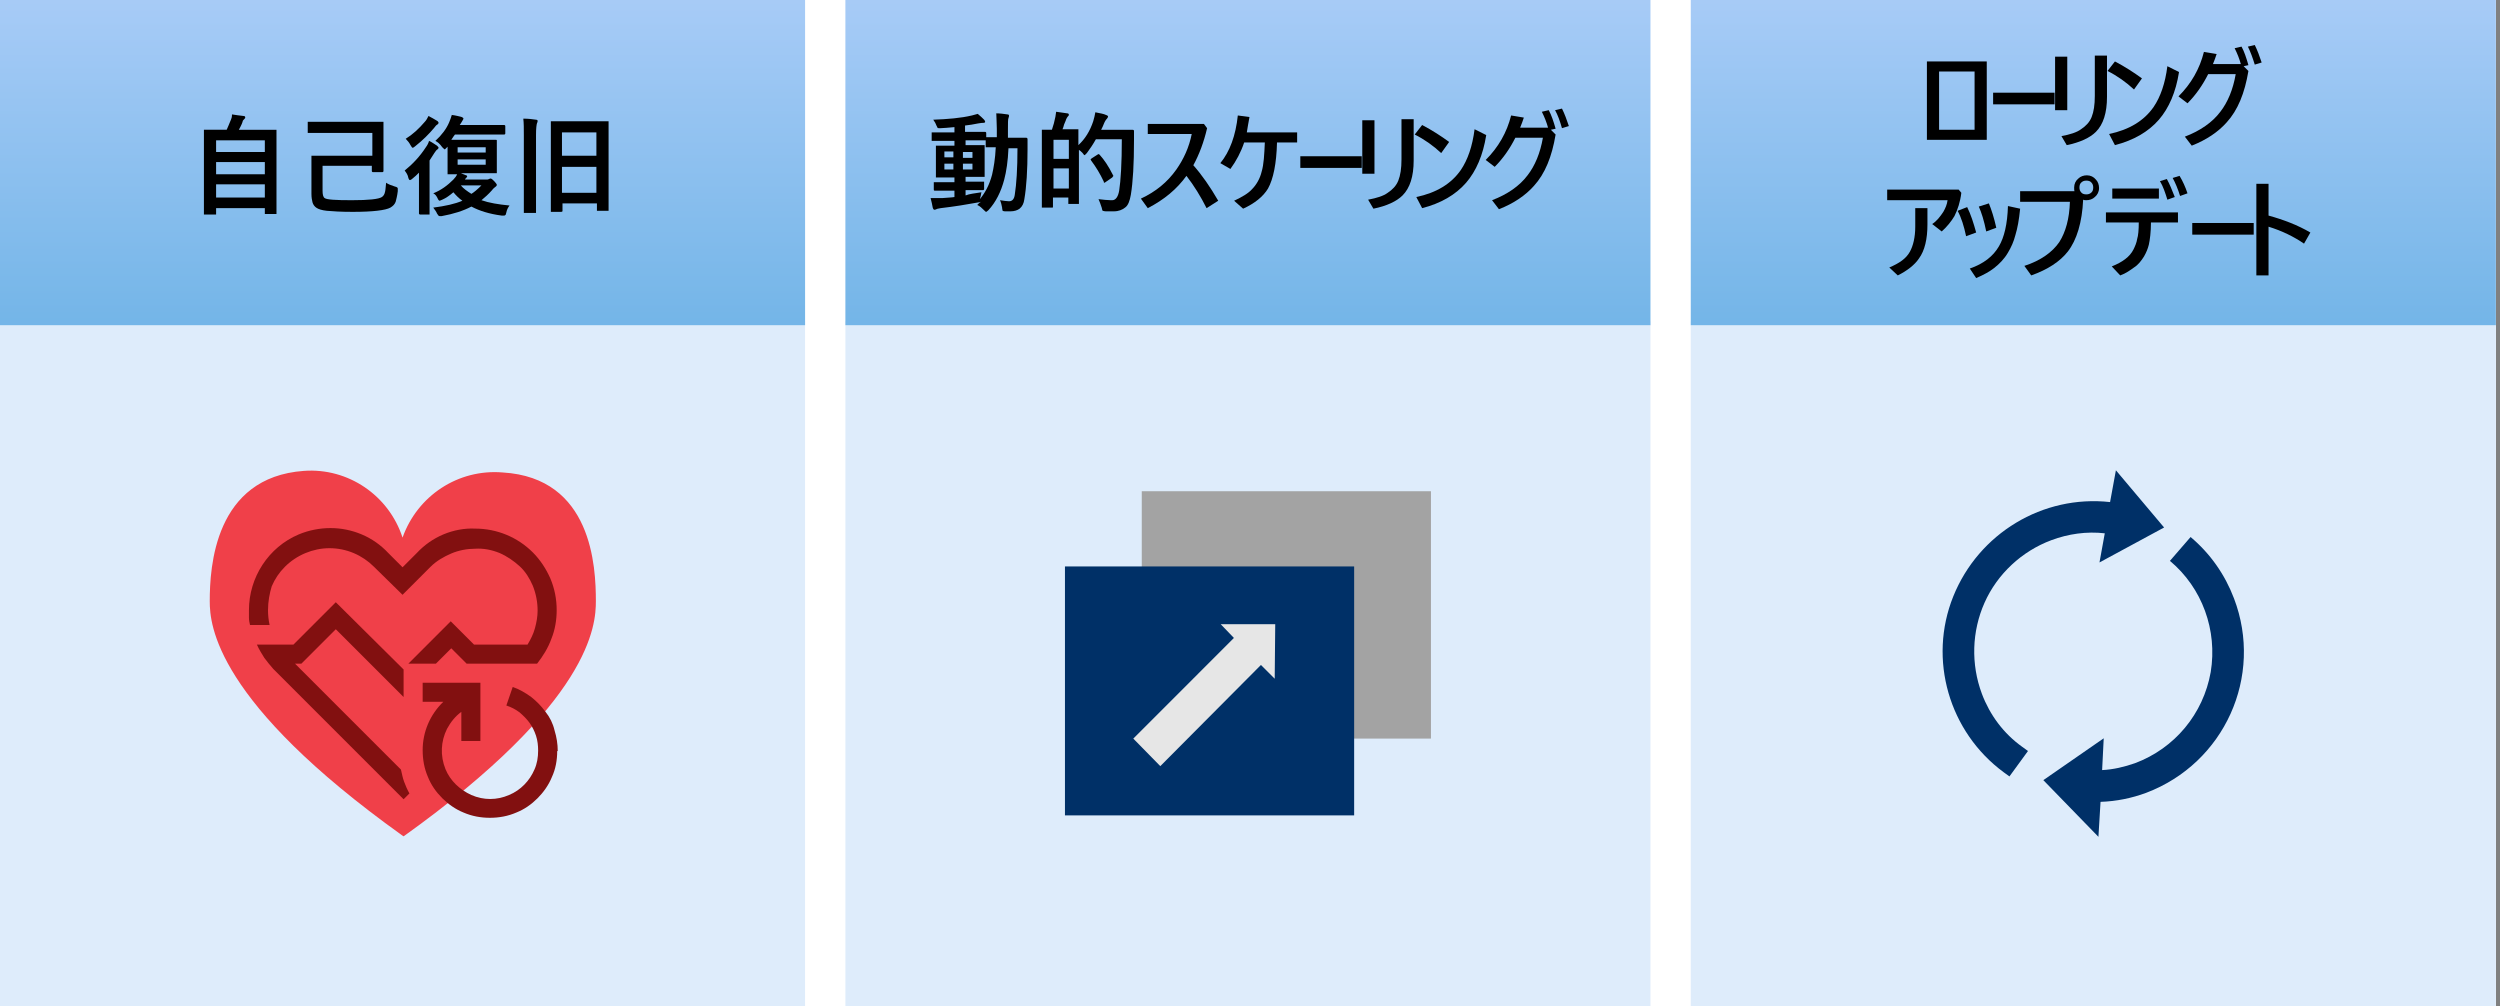 <?xml version="1.0" encoding="utf-8"?>
<!-- Generator: Adobe Illustrator 25.1.0, SVG Export Plug-In . SVG Version: 6.00 Build 0)  -->
<svg version="1.1" xmlns="http://www.w3.org/2000/svg" xmlns:xlink="http://www.w3.org/1999/xlink" x="0px" y="0px"
	 viewBox="0 0 472 190" style="enable-background:new 0 0 472 190;" xml:space="preserve">
<rect x="0" y="0" width="472" height="190" fill="#808080" stroke="none"/>
<style type="text/css">
	.st0{fill:#FFFFFF;}
	.st1{opacity:0.2;fill:#5EA0EF;enable-background:new    ;}
	.st2{opacity:0.55;fill:url(#Rectangle-path_26_);enable-background:new    ;}
	.st3{opacity:0.55;fill:url(#Rectangle-path_27_);enable-background:new    ;}
	.st4{opacity:0.55;fill:url(#Rectangle-path_28_);enable-background:new    ;}
	.st5{fill:#003067;}
	.st6{fill:#A3A3A3;}
	.st7{fill:#E6E6E6;}
	.st8{fill:#F04049;}
	.st9{fill:#821010;}
	.st10{fill:#1E1E1E;}
	.st11{opacity:0.55;fill:url(#Rectangle-path_29_);enable-background:new    ;}
	.st12{opacity:0.55;fill:url(#Rectangle-path_30_);enable-background:new    ;}
	.st13{opacity:0.55;fill:url(#Rectangle-path_31_);enable-background:new    ;}
	.st14{fill:none;}
</style>
<g id="source">
	<g id="Page-1">
		<g id="_x32_-kubernetes-benefits">
			<g id="Shapes">
				<rect id="Rectangle-path" class="st0" width="471.2" height="190"/>
				<g id="Group" transform="translate(158.909, 60.455)">
					<rect id="Rectangle-path_1_" x="0.7" y="0.2" class="st0" width="152" height="129.3"/>
					<rect id="Rectangle-path_2_" x="0.7" y="0.2" class="st1" width="152" height="129.3"/>
				</g>
				<g id="Group_1_" transform="translate(158.909, 0)">
					<rect id="Rectangle-path_3_" x="0.7" class="st0" width="152" height="61.4"/>
					
						<linearGradient id="Rectangle-path_26_" gradientUnits="userSpaceOnUse" x1="-226.955" y1="487.114" x2="-226.955" y2="486.114" gradientTransform="matrix(152 0 0 -61.404 34573.871 29911.035)">
						<stop  offset="0" style="stop-color:#5EA0EF"/>
						<stop  offset="1" style="stop-color:#0078D4"/>
					</linearGradient>
					<rect id="Rectangle-path_4_" x="0.7" class="st2" width="152" height="61.4"/>
				</g>
				<g id="Group_2_" transform="translate(317.818, 60.455)">
					<rect id="Rectangle-path_5_" x="1.4" y="0.2" class="st0" width="152" height="129.3"/>
					<rect id="Rectangle-path_6_" x="1.4" y="0.2" class="st1" width="152" height="129.3"/>
				</g>
				<g id="Group_3_" transform="translate(317.818, 0)">
					<rect id="Rectangle-path_7_" x="1.4" class="st0" width="152" height="61.4"/>
					
						<linearGradient id="Rectangle-path_27_" gradientUnits="userSpaceOnUse" x1="-385.864" y1="487.114" x2="-385.864" y2="486.114" gradientTransform="matrix(152 0 0 -61.404 58728.746 29911.035)">
						<stop  offset="0" style="stop-color:#5EA0EF"/>
						<stop  offset="1" style="stop-color:#0078D4"/>
					</linearGradient>
					<rect id="Rectangle-path_8_" x="1.4" class="st3" width="152" height="61.4"/>
				</g>
				<g id="Group_4_" transform="translate(0, 60.455)">
					<rect id="Rectangle-path_9_" y="0.2" class="st0" width="152" height="129.3"/>
					<rect id="Rectangle-path_10_" y="0.2" class="st1" width="152" height="129.3"/>
				</g>
				<g id="Group_5_">
					<rect id="Rectangle-path_11_" class="st0" width="152" height="61.4"/>
					
						<linearGradient id="Rectangle-path_28_" gradientUnits="userSpaceOnUse" x1="-68.046" y1="487.114" x2="-68.046" y2="486.114" gradientTransform="matrix(152 0 0 -61.404 10419 29911.035)">
						<stop  offset="0" style="stop-color:#5EA0EF"/>
						<stop  offset="1" style="stop-color:#0078D4"/>
					</linearGradient>
					<rect id="Rectangle-path_12_" class="st4" width="152" height="61.4"/>
				</g>
				<g id="Group_6_" transform="translate(366.182, 88.091)">
					<path id="Shape" class="st5" d="M8,42.9c-2.1-5.6-1.9-11.8,0.5-17.2s7-9.7,12.6-11.8c3.2-1.2,6.7-1.7,10.1-1.3l-1,5.5l12.2-6.6
						L33.3,0.7l-1.1,6C19.5,5.3,7.4,12.6,2.6,24.5s-0.8,25.6,9.5,33.2l1.1,0.8l3.5-4.8l-1.1-0.8C12.1,50.4,9.5,46.9,8,42.9z"/>
					<path id="Shape_1_" class="st5" d="M55.6,24.9c-1.7-4.5-4.5-8.5-8.2-11.6l-3.9,4.5c6.1,5.1,9,13.1,7.7,21
						c-1.4,7.9-6.8,14.4-14.3,17.2c-2,0.7-4.1,1.2-6.2,1.3l0.3-6l-11.4,7.9l10.4,10.7l0.4-6.6c3-0.1,5.9-0.7,8.6-1.7
						C53.8,56,61.2,39.6,55.6,24.9z"/>
				</g>
				<g id="Group_7_" transform="translate(200.364, 91.545)">
					<polygon id="Shape_2_" class="st6" points="69.8,1.2 15.2,1.2 15.2,47.9 69.8,47.9 					"/>
					<polygon id="Shape_3_" class="st5" points="55.3,15.4 0.7,15.4 0.7,62.4 55.3,62.4 					"/>
					<polygon id="Shape_4_" class="st7" points="40.4,26.3 30.1,26.3 32.6,28.9 13.6,47.9 18.7,53.1 37.7,34 40.3,36.6 					"/>
				</g>
				<path id="Shape_5_" class="st8" d="M76.2,157.9c35.5-25.4,36.3-39.9,36.3-44.4c0-6.5-0.7-23.3-17.6-24.3
					c-8.4-0.7-16.1,4.4-18.9,12.3c-2.6-8-10.3-13.2-18.6-12.6c-16.9,1.2-17.8,18.2-17.8,24.6c0,4.5,1.1,19,36.3,44.2"/>
				<path id="Shape_6_" class="st9" d="M50.6,115.2c0,0.9,0.1,1.9,0.3,2.8h-3.7c-0.1-0.4-0.2-0.9-0.2-1.4v-1.4
					c0-6.2,3.7-11.9,9.4-14.3c1.9-0.8,4-1.2,6-1.2c2,0,4,0.4,5.9,1.2c1.9,0.8,3.6,2,5,3.5l2.7,2.7l2.7-2.7c1.4-1.5,3.1-2.7,5-3.5
					c1.9-0.8,4-1.2,6-1.1c4.1,0,8,1.6,10.9,4.5c1.4,1.4,2.5,3.1,3.3,4.9c0.8,1.9,1.2,3.9,1.2,6c0,1.8-0.3,3.7-1,5.4
					c-0.6,1.7-1.6,3.3-2.7,4.7H88.1l-2.9-2.9l-2.9,2.9h-5.2l8-8l4.4,4.4h10.1c0.6-1,1.1-2,1.4-3.1c0.3-1.1,0.5-2.2,0.5-3.3
					c0-1.6-0.3-3.2-0.9-4.7c-0.6-1.4-1.4-2.7-2.5-3.7c-1.1-1-2.4-1.9-3.8-2.5c-1.5-0.6-3-0.9-4.6-0.8c-1.5,0-3.1,0.3-4.5,0.9
					c-1.4,0.6-2.8,1.4-3.9,2.5l-5.3,5.3l-5.4-5.3c-2.2-2.2-5.2-3.5-8.4-3.5c-3.1,0-6.2,1.3-8.4,3.5c-1.1,1.1-1.9,2.3-2.5,3.7
					C50.9,112,50.6,113.6,50.6,115.2z M55.7,125.3l20,20c0.2,0.8,0.3,1.5,0.6,2.3c0.3,0.8,0.6,1.5,1,2.2l-1.1,1.1l-24.6-24.6
					c-0.6-0.7-1.2-1.4-1.7-2.1c-0.5-0.8-1-1.6-1.4-2.5h6.9l8-8l12.8,12.7v5.2l-12.8-12.8l-6.5,6.5H55.7z M105.2,141.8
					c0,1.7-0.3,3.4-1,4.9c-0.6,1.5-1.6,2.9-2.7,4c-1.2,1.2-2.5,2.1-4,2.7c-1.6,0.7-3.3,1-5,1c-1.7,0-3.4-0.3-5-1
					c-1.5-0.6-2.9-1.6-4-2.7c-1.2-1.2-2.1-2.5-2.7-4c-0.7-1.6-1-3.3-1-5.1c0-3.4,1.4-6.7,3.9-9.1h-3.9v-3.6h10.9v11h-3.6v-5.5
					c-1.1,0.8-2,1.9-2.7,3.2c-1.2,2.4-1.3,5.1-0.3,7.6c0.9,2.2,2.7,3.9,4.9,4.9c2.3,1,4.8,1,7.1,0c2.2-0.9,3.9-2.7,4.8-4.8
					c0.5-1.1,0.7-2.3,0.7-3.6c0-0.9-0.1-1.9-0.4-2.8c-0.3-0.9-0.7-1.7-1.2-2.4c-0.5-0.7-1.2-1.4-1.9-2c-0.8-0.6-1.6-1-2.5-1.3
					l1.2-3.5c1.2,0.4,2.4,1.1,3.5,1.9c1,0.8,1.9,1.7,2.7,2.8c0.8,1,1.4,2.2,1.7,3.5c0.4,1.3,0.6,2.6,0.6,3.9V141.8z"/>
			</g>
			<g id="Text" transform="translate(17.273, 8.636)">
				<g id="Group_8_" transform="translate(0, 12.091)">
					<path id="Shape_7_" class="st10" d="M1.6,16.7v-3.2c1.1,0.9,2.5,1.5,4,1.5c0.4,0,0.7,0,1.1-0.1c0.3-0.1,0.5-0.2,0.8-0.3
						c0.2-0.1,0.4-0.3,0.5-0.4C8,13.9,8,13.7,8,13.5c0-0.3-0.1-0.5-0.2-0.8c-0.2-0.2-0.4-0.5-0.7-0.6c-0.3-0.2-0.7-0.4-1-0.6L4.9,11
						c-1-0.4-1.8-1-2.5-1.7C1.8,8.6,1.5,7.8,1.5,6.9c0-0.7,0.1-1.3,0.4-2c0.3-0.5,0.7-1,1.2-1.3C3.8,3.3,4.4,3,5,2.8
						c0.7-0.2,1.5-0.3,2.2-0.2c0.7,0,1.3,0,2,0.1c0.6,0.1,1.1,0.2,1.6,0.4v3c-0.3-0.2-0.5-0.3-0.8-0.4C9.8,5.6,9.5,5.5,9.2,5.4
						C8.9,5.3,8.6,5.3,8.3,5.2c-0.3,0-0.6,0-0.9,0c-0.3,0-0.7,0-1,0.1C6.1,5.4,5.9,5.5,5.6,5.6C5.4,5.8,5.3,5.9,5.1,6.1
						C4.9,6.5,4.9,7,5.1,7.4c0.2,0.2,0.3,0.4,0.6,0.6C6,8.1,6.3,8.3,6.6,8.4c0.4,0.2,0.8,0.4,1.1,0.5c0.5,0.2,1.1,0.5,1.6,0.8
						c0.4,0.2,0.8,0.6,1.2,0.9c0.3,0.3,0.6,0.7,0.8,1.2c0.2,0.5,0.3,1,0.3,1.6c0,0.7-0.1,1.4-0.5,2c-0.3,0.5-0.7,1-1.2,1.3
						c-0.6,0.3-1.2,0.5-1.8,0.6c-0.7,0.1-1.5,0.2-2.2,0.2c-0.8,0-1.5-0.1-2.3-0.2C2.8,17.2,2.2,17,1.6,16.7z"/>
					<path id="Shape_8_" class="st10" d="M22.9,13h-6.8c0.1,1.5,1.1,2.2,2.9,2.2c1.1,0,2.1-0.3,3-0.8v2.3c-1.2,0.6-2.4,0.8-3.7,0.8
						c-1.4,0.1-2.9-0.4-3.9-1.4c-1-1-1.5-2.5-1.4-3.9c-0.1-1.5,0.5-3,1.5-4.1c1-1,2.3-1.6,3.7-1.5c1.3-0.1,2.5,0.4,3.5,1.3
						c0.9,1,1.3,2.3,1.2,3.7L22.9,13z M19.9,11c0-1.5-0.6-2.2-1.7-2.2c-0.5,0-1,0.2-1.3,0.6c-0.4,0.4-0.6,1-0.7,1.6H19.9z"/>
					<polygon id="Shape_9_" class="st10" points="28.1,17.3 24.9,17.3 24.9,1.9 28.1,1.9 					"/>
					<path id="Shape_10_" class="st10" d="M37.5,4.4c-0.4-0.1-0.8-0.2-1.2-0.2c-1,0-1.5,0.6-1.5,1.7v1.1h2.4v2.3h-2.4v8h-3.2v-8
						h-1.7V6.9h1.7V5.6c0-1.1,0.4-2.1,1.2-2.9c0.9-0.7,2-1.1,3.1-1c0.5,0,1.1,0.1,1.6,0.2V4.4z"/>
					<polygon id="Shape_11_" class="st10" points="43.5,12.9 38,12.9 38,10.6 43.5,10.6 					"/>
					<path id="Shape_12_" class="st10" d="M56,17.3h-3.2v-5.9c0-1.5-0.6-2.3-1.7-2.3c-0.5,0-1,0.2-1.4,0.6c-0.4,0.5-0.6,1-0.5,1.6
						v5.9H46V1.9h3.2v6.5c0.7-1.1,1.9-1.8,3.2-1.7c2.3,0,3.5,1.4,3.5,4.2L56,17.3z"/>
					<path id="Shape_13_" class="st10" d="M67.9,13h-6.8c0.1,1.5,1.1,2.2,2.8,2.2c1.1,0,2.1-0.3,3-0.8v2.3c-1.2,0.6-2.4,0.8-3.7,0.8
						c-1.4,0.1-2.9-0.4-3.9-1.4c-1-1-1.5-2.5-1.4-3.9c-0.1-1.5,0.5-3,1.5-4.1c1-1,2.3-1.6,3.7-1.5c1.3-0.1,2.5,0.4,3.5,1.3
						c0.9,1,1.3,2.3,1.2,3.7L67.9,13z M64.9,11c0-1.5-0.6-2.2-1.7-2.2c-0.5,0-1,0.2-1.3,0.6c-0.4,0.4-0.6,1-0.7,1.6H64.9z"/>
					<path id="Shape_14_" class="st10" d="M78.5,17.3h-3v-1.5c-0.6,1.1-1.8,1.8-3.1,1.7c-0.9,0-1.7-0.3-2.4-0.9
						c-0.6-0.6-0.9-1.4-0.9-2.3c0-2,1.2-3.2,3.6-3.5l2.8-0.4c0-1.1-0.6-1.7-1.8-1.7c-1.2,0-2.4,0.4-3.5,1.1V7.5
						C70.8,7.3,71.4,7,72,6.9c0.7-0.2,1.4-0.3,2.1-0.3c1.2-0.2,2.4,0.2,3.3,1.1s1.3,2.1,1.1,3.3V17.3z M75.5,13.1v-0.7l-1.9,0.2
						c-1,0.1-1.6,0.6-1.6,1.4c0,0.3,0.1,0.7,0.4,0.9c0.3,0.2,0.7,0.4,1,0.3c0.6,0,1.1-0.2,1.5-0.6C75.3,14.2,75.5,13.6,75.5,13.1z"
						/>
					<polygon id="Shape_15_" class="st10" points="84.2,17.3 81,17.3 81,1.9 84.2,1.9 					"/>
					<path id="Shape_16_" class="st10" d="M88.5,5.3c-0.5,0-1-0.2-1.3-0.5c-0.3-0.3-0.5-0.7-0.5-1.2c0-0.4,0.2-0.9,0.5-1.2
						C87.5,2.1,88,2,88.5,2c0.5,0,1,0.1,1.3,0.4c0.3,0.3,0.5,0.7,0.5,1.2c0,0.5-0.2,0.9-0.5,1.2C89.5,5.1,89,5.3,88.5,5.3z
						 M90.1,17.4h-3.2V6.9h3.2V17.4z"/>
					<path id="Shape_17_" class="st10" d="M102.8,17.3h-3.2v-5.8c0-1.6-0.6-2.4-1.7-2.4c-0.5,0-1,0.2-1.4,0.6
						c-0.4,0.5-0.6,1-0.5,1.6v5.9h-3.2V6.9h3.2v1.7c0.7-1.2,1.9-1.9,3.3-1.9c2.3,0,3.5,1.4,3.5,4.3L102.8,17.3z"/>
					<path id="Shape_18_" class="st10" d="M115.5,16.1c0.1,1.7-0.5,3.3-1.7,4.5c-1.3,1.1-3.1,1.7-4.8,1.6c-1.1,0-2.3-0.2-3.3-0.6
						v-2.7c1,0.6,2.1,0.9,3.2,0.9c0.9,0.1,1.8-0.2,2.6-0.8c0.6-0.6,0.9-1.5,0.8-2.4v-0.8c-0.7,1.1-1.9,1.8-3.2,1.7
						c-1.2,0.1-2.4-0.5-3.2-1.4c-0.8-1.1-1.2-2.4-1.2-3.7c-0.1-1.5,0.4-3,1.3-4.2c0.8-1,2.1-1.6,3.5-1.6c1.1,0,2.2,0.5,2.8,1.5V6.9
						h3.2L115.5,16.1z M112.4,12.3v-0.8c0-0.6-0.2-1.2-0.6-1.7c-0.4-0.5-0.9-0.7-1.5-0.7c-0.7,0-1.3,0.3-1.7,0.8
						c-0.4,0.7-0.7,1.5-0.6,2.3c0,0.7,0.2,1.4,0.6,2c0.4,0.5,1,0.8,1.6,0.8c0.6,0,1.2-0.3,1.6-0.8C112.1,13.7,112.4,13,112.4,12.3z"
						/>
				</g>
				<g id="Group_9_" transform="translate(176.182, 0)">
					<path id="Shape_19_" class="st10" d="M1.2,16.6V2.1h5.2c5.1,0,7.7,2.4,7.7,7.1c0.1,2-0.7,4-2.1,5.4c-1.5,1.4-3.5,2.1-5.6,2H1.2
						z M4.4,4.7v9.2h1.6c1.2,0.1,2.5-0.4,3.3-1.3c0.8-0.9,1.3-2.2,1.2-3.5c0.1-1.2-0.4-2.4-1.2-3.3C8.5,5.1,7.2,4.6,6,4.8L4.4,4.7z"
						/>
					<path id="Shape_20_" class="st10" d="M26.2,6.2L22,17.4c-1,2.7-2.5,4-4.6,4c-0.6,0-1.3-0.1-1.9-0.3v-2.6
						c0.4,0.2,0.9,0.4,1.4,0.4c0.8,0,1.5-0.4,1.7-1.2l0.6-1.3L15,6.2h3.5l1.9,6.3c0.1,0.5,0.2,0.9,0.3,1.4c0.1-0.5,0.2-0.9,0.3-1.4
						l2-6.3L26.2,6.2z"/>
					<path id="Shape_21_" class="st10" d="M37.6,16.6h-3.2v-5.8c0-1.6-0.6-2.4-1.7-2.4c-0.5,0-1,0.2-1.4,0.6c-0.4,0.5-0.6,1-0.5,1.6
						v5.9h-3.2V6.2h3.2v1.7c0.7-1.2,2-1.9,3.3-1.9c2.3,0,3.5,1.4,3.5,4.3V16.6z"/>
					<path id="Shape_22_" class="st10" d="M48.8,16.6h-3v-1.5c-0.6,1.1-1.8,1.8-3.1,1.7c-0.9,0-1.7-0.3-2.4-0.9
						c-0.6-0.6-0.9-1.4-0.9-2.3c0-2,1.2-3.2,3.6-3.5l2.8-0.4c0-1.1-0.6-1.7-1.8-1.7c-1.2,0-2.4,0.4-3.5,1.1V6.9
						c0.6-0.3,1.2-0.5,1.8-0.6C43.1,6.1,43.8,6,44.5,6c1.2-0.1,2.4,0.3,3.2,1.1s1.3,2,1.1,3.2V16.6z M45.8,12.4v-0.7L44,11.9
						c-1,0.1-1.6,0.6-1.6,1.4c0,0.3,0.1,0.7,0.4,0.9c0.3,0.2,0.7,0.4,1,0.3c0.6,0,1.1-0.2,1.5-0.6C45.7,13.5,45.9,12.9,45.8,12.4z"
						/>
					<path id="Shape_23_" class="st10" d="M67.8,16.6h-3.2v-5.9c0-1.5-0.6-2.3-1.7-2.3c-0.5,0-1,0.2-1.3,0.7
						c-0.3,0.5-0.5,1.1-0.5,1.7v5.8h-3.2v-6c0-1.5-0.5-2.2-1.6-2.2c-0.5,0-1,0.2-1.3,0.7c-0.3,0.5-0.5,1.1-0.5,1.7v5.8h-3.2V6.2h3.2
						v1.6c0.3-0.6,0.8-1,1.4-1.4c0.6-0.3,1.3-0.5,2-0.5c1.3-0.1,2.5,0.7,3,1.9c0.7-1.2,2-2,3.5-1.9c2.3,0,3.5,1.4,3.5,4.2L67.8,16.6
						z"/>
					<path id="Shape_24_" class="st10" d="M71.9,4.6c-0.5,0-1-0.2-1.3-0.5c-0.3-0.3-0.5-0.7-0.5-1.2c0-0.4,0.2-0.9,0.5-1.2
						c0.8-0.6,1.9-0.6,2.6,0c0.3,0.3,0.5,0.7,0.5,1.2c0,0.5-0.2,0.9-0.5,1.2C72.9,4.4,72.4,4.6,71.9,4.6z M73.5,16.7h-3.2V6.3h3.2
						V16.7z"/>
					<path id="Shape_25_" class="st10" d="M84,16.2c-1,0.5-2.1,0.7-3.1,0.6c-1.4,0.1-2.8-0.5-3.9-1.5c-1-1-1.5-2.3-1.5-3.7
						c-0.1-1.5,0.5-3.1,1.6-4.2c1.1-1.1,2.7-1.6,4.2-1.5c0.9-0.1,1.8,0.1,2.7,0.5v2.7c-0.6-0.5-1.4-0.7-2.2-0.7
						c-0.8,0-1.6,0.3-2.2,0.8c-0.6,0.6-0.9,1.4-0.8,2.2c0,0.8,0.2,1.6,0.8,2.2c0.6,0.6,1.3,0.8,2.1,0.8c0.8,0,1.7-0.3,2.3-0.8V16.2z
						"/>
					<path id="Shape_26_" class="st10" d="M9,41.2v-2.6c0.5,0.3,1,0.5,1.6,0.7c0.5,0.2,1,0.2,1.5,0.2c0.5,0,0.9-0.1,1.3-0.2
						c0.3-0.1,0.5-0.4,0.5-0.7c0-0.2-0.1-0.4-0.2-0.5c-0.2-0.1-0.4-0.3-0.6-0.4c-0.3-0.1-0.5-0.2-0.8-0.3l-0.8-0.3
						c-0.4-0.1-0.7-0.3-1.1-0.5c-0.3-0.2-0.6-0.4-0.8-0.6c-0.2-0.2-0.4-0.5-0.5-0.8C9.1,34.9,9,34.5,9,34.1c0-0.5,0.1-1,0.4-1.5
						c0.2-0.4,0.6-0.8,1-1c0.4-0.3,0.9-0.5,1.5-0.6c0.6-0.1,1.1-0.2,1.7-0.2c0.5,0,0.9,0,1.4,0.1c0.5,0.1,0.9,0.2,1.4,0.3v2.5
						c-0.4-0.2-0.8-0.4-1.3-0.5c-0.4-0.1-0.9-0.2-1.4-0.2c-0.2,0-0.4,0-0.6,0c-0.2,0-0.3,0.1-0.5,0.2c-0.1,0.1-0.2,0.2-0.3,0.3
						c-0.1,0.1-0.1,0.2-0.1,0.4c0,0.2,0.1,0.4,0.2,0.5c0.1,0.1,0.3,0.3,0.5,0.3c0.2,0.1,0.4,0.2,0.7,0.3l0.7,0.2
						c0.4,0.1,0.8,0.3,1.2,0.5c0.3,0.2,0.6,0.4,0.9,0.6c0.2,0.2,0.4,0.5,0.6,0.8c0.1,0.4,0.2,0.8,0.2,1.1c0,0.6-0.1,1.1-0.4,1.6
						c-0.3,0.4-0.6,0.8-1.1,1.1c-0.5,0.3-1,0.5-1.5,0.6c-0.6,0.1-1.1,0.2-1.7,0.2C11.2,41.7,10.1,41.5,9,41.2z"/>
					<path id="Shape_27_" class="st10" d="M26.7,41.1c-1,0.5-2,0.7-3.1,0.6c-1.4,0.1-2.8-0.5-3.9-1.5c-1-1-1.5-2.3-1.5-3.7
						c-0.1-1.6,0.5-3.1,1.6-4.2c1.2-1,2.7-1.6,4.2-1.5c0.9-0.1,1.8,0.1,2.6,0.5V34c-0.6-0.5-1.4-0.7-2.2-0.7
						c-1.2,0.1-2.3,0.8-2.7,1.9c-0.5,1.1-0.3,2.4,0.5,3.3c0.6,0.6,1.3,0.8,2.1,0.8c0.8,0,1.6-0.3,2.3-0.8V41.1z"/>
					<path id="Shape_28_" class="st10" d="M37.6,41.5h-3.1V40c-0.6,1.1-1.8,1.8-3.1,1.7c-0.9,0-1.7-0.3-2.4-0.9
						c-0.6-0.6-0.9-1.4-0.9-2.3c0-2,1.2-3.2,3.6-3.5l2.7-0.4c0-1.1-0.6-1.7-1.8-1.7c-1.2,0-2.4,0.4-3.5,1.1v-2.4
						c0.6-0.3,1.2-0.5,1.8-0.6c0.7-0.2,1.4-0.3,2.1-0.3c1.2-0.2,2.4,0.2,3.3,1.1s1.3,2.1,1.1,3.3L37.6,41.5z M34.5,37.2v-0.7
						l-1.7,0.2c-1,0.1-1.6,0.6-1.6,1.4c0,0.3,0.1,0.7,0.4,0.9c0.3,0.2,0.6,0.4,1,0.3c0.6,0,1.1-0.2,1.5-0.6
						C34.5,38.4,34.6,37.8,34.5,37.2z"/>
					<polygon id="Shape_29_" class="st10" points="43.3,41.5 40.1,41.5 40.1,26.1 43.3,26.1 					"/>
					<path id="Shape_30_" class="st10" d="M47.6,29.5c-0.5,0-1-0.2-1.3-0.5c-0.3-0.3-0.5-0.7-0.5-1.2c0-0.4,0.2-0.9,0.5-1.2
						c0.4-0.3,0.8-0.5,1.3-0.4c0.5,0,1,0.1,1.3,0.4c0.3,0.3,0.5,0.7,0.5,1.2c0,0.5-0.2,0.9-0.5,1.2C48.6,29.3,48.1,29.5,47.6,29.5z
						 M49.2,41.5H46V31.1h3.2V41.5z"/>
					<path id="Shape_31_" class="st10" d="M61.9,41.5h-3.1v-5.8c0-1.6-0.6-2.4-1.7-2.4c-0.5,0-1,0.2-1.4,0.6c-0.4,0.5-0.6,1-0.5,1.6
						v5.9h-3.3V31.1H55v1.7c0.7-1.2,2-1.9,3.3-1.9c2.3,0,3.5,1.4,3.5,4.3L61.9,41.5z"/>
					<path id="Shape_32_" class="st10" d="M74.6,40.3c0.1,1.7-0.5,3.3-1.7,4.5c-1.3,1.1-3.1,1.7-4.8,1.6c-1.1,0-2.3-0.2-3.3-0.6V43
						c1,0.6,2.1,0.9,3.2,0.9c0.9,0.1,1.8-0.2,2.5-0.8c0.6-0.6,0.9-1.5,0.9-2.3V40c-0.7,1.1-1.9,1.8-3.2,1.7
						c-1.2,0.1-2.4-0.5-3.1-1.4c-0.8-1.1-1.2-2.4-1.2-3.7c-0.1-1.5,0.4-3,1.3-4.2c0.8-1,2.1-1.6,3.5-1.6c1.1-0.1,2.2,0.5,2.8,1.5
						v-1.2h3.2L74.6,40.3z M71.5,36.5v-0.8c0-0.6-0.2-1.2-0.6-1.7c-0.4-0.5-0.9-0.7-1.5-0.7c-0.7,0-1.3,0.3-1.7,0.8
						c-0.5,0.7-0.7,1.5-0.6,2.3c0,0.7,0.2,1.4,0.6,2c0.4,0.5,1,0.8,1.6,0.8c0.6,0,1.2-0.3,1.6-0.8C71.2,37.9,71.5,37.2,71.5,36.5z"
						/>
				</g>
				<g id="Group_10_" transform="translate(338.545, 0)">
					<path id="Shape_33_" class="st10" d="M18.8,16.6H15l-2.3-3.7c-0.1-0.3-0.3-0.5-0.5-0.8c-0.1-0.2-0.3-0.4-0.5-0.6
						c-0.1-0.2-0.3-0.3-0.5-0.4c-0.2-0.1-0.4-0.1-0.6-0.1H9.8v5.6H6.6V2.1h5.2C15.3,2.1,17,3.4,17,6c0,0.5-0.1,1-0.2,1.4
						c-0.1,0.4-0.4,0.8-0.7,1.2c-0.3,0.4-0.6,0.7-1,0.9c-0.4,0.3-0.9,0.5-1.3,0.6c0.2,0.1,0.4,0.2,0.6,0.3c0.2,0.2,0.4,0.3,0.6,0.5
						c0.2,0.2,0.4,0.4,0.5,0.7c0.2,0.2,0.3,0.5,0.5,0.7L18.8,16.6z M9.8,4.5v4.1h1.4c0.6,0,1.3-0.2,1.7-0.6c0.4-0.4,0.7-0.9,0.6-1.5
						c0-1.3-0.8-1.9-2.3-1.9L9.8,4.5z"/>
					<path id="Shape_34_" class="st10" d="M24.5,16.8c-1.5,0.1-3-0.4-4.1-1.5c-1-1.1-1.6-2.5-1.5-4c-0.1-1.5,0.5-3,1.5-4
						c1.1-1,2.6-1.5,4.2-1.5c1.5-0.1,2.9,0.4,4,1.5c1,1,1.5,2.4,1.5,3.9c0.1,1.5-0.5,3-1.5,4.1C27.5,16.4,26,16.9,24.5,16.8z
						 M24.5,8.4c-0.7,0-1.3,0.3-1.7,0.8c-0.5,0.6-0.7,1.4-0.6,2.2c0,2,0.8,3,2.4,3c1.6,0,2.3-1,2.3-3.1S26.1,8.4,24.5,8.4L24.5,8.4z
						"/>
					<polygon id="Shape_35_" class="st10" points="35.4,16.6 32.2,16.6 32.2,1.2 35.4,1.2 					"/>
					<polygon id="Shape_36_" class="st10" points="41.2,16.6 38,16.6 38,1.2 41.2,1.2 					"/>
					<path id="Shape_37_" class="st10" d="M45.5,4.6c-0.5,0-1-0.2-1.3-0.5c-0.3-0.3-0.5-0.7-0.5-1.2c0-0.4,0.2-0.9,0.5-1.2
						c0.4-0.3,0.8-0.5,1.3-0.4c0.5,0,1,0.1,1.3,0.4c0.3,0.3,0.5,0.7,0.5,1.2c0,0.5-0.2,0.9-0.5,1.2C46.5,4.4,46,4.6,45.5,4.6z
						 M47.1,16.7h-3.2V6.3h3.2V16.7z"/>
					<path id="Shape_38_" class="st10" d="M59.7,16.6h-3.2v-5.8c0-1.6-0.6-2.4-1.7-2.4c-0.5,0-1,0.2-1.4,0.6c-0.4,0.5-0.6,1-0.5,1.6
						v5.9h-3.2V6.2h3.2v1.7c0.7-1.2,2-1.9,3.3-1.9c2.3,0,3.5,1.4,3.5,4.3L59.7,16.6z"/>
					<path id="Shape_39_" class="st10" d="M72.5,15.4c0.1,1.7-0.5,3.3-1.7,4.5c-1.3,1.1-3.1,1.7-4.8,1.6c-1.1,0-2.3-0.2-3.3-0.6
						v-2.7c1,0.6,2.1,0.9,3.2,0.9c0.9,0.1,1.8-0.2,2.5-0.8c0.6-0.6,0.9-1.5,0.9-2.3v-0.8c-0.7,1.1-1.9,1.8-3.2,1.7
						c-1.2,0-2.4-0.5-3.1-1.4c-0.8-1.1-1.2-2.4-1.2-3.7c-0.1-1.5,0.4-3,1.3-4.2c0.8-1,2.1-1.6,3.5-1.6c1.1-0.1,2.2,0.5,2.8,1.5V6.2
						h3.2V15.4z M69.4,11.6v-0.8c0-0.6-0.2-1.2-0.6-1.7c-0.4-0.5-0.9-0.7-1.5-0.7c-0.7,0-1.3,0.3-1.7,0.8c-0.4,0.7-0.7,1.5-0.6,2.3
						c0,0.7,0.2,1.4,0.6,2c0.4,0.5,1,0.8,1.6,0.8c0.6,0,1.2-0.3,1.6-0.8C69.2,13,69.4,12.3,69.4,11.6L69.4,11.6z"/>
					<path id="Shape_40_" class="st10" d="M11.6,41.5H8.4v-1.6c-0.7,1.2-1.9,1.9-3.2,1.8c-2.4,0-3.6-1.5-3.6-4.4v-6.3h3.2v6
						c0,1.5,0.6,2.2,1.7,2.2c0.5,0,1-0.2,1.4-0.6c0.4-0.5,0.6-1,0.5-1.6v-5.9h3.2L11.6,41.5z"/>
					<path id="Shape_41_" class="st10" d="M17.5,40.2v6h-3.2V31.1h3.2v1.6c0.7-1.1,2-1.8,3.3-1.7c1.2-0.1,2.4,0.5,3.1,1.4
						c0.8,1.1,1.2,2.4,1.1,3.8c0.1,1.5-0.4,3-1.3,4.2c-0.8,1-2.1,1.6-3.5,1.6C19.2,41.8,18.1,41.2,17.5,40.2z M17.4,36v0.8
						c0,0.6,0.2,1.2,0.6,1.7c0.4,0.4,0.9,0.7,1.5,0.7c0.7,0,1.3-0.3,1.7-0.8c0.4-0.7,0.7-1.6,0.6-2.4c0-1.8-0.7-2.7-2.1-2.7
						c-0.6,0-1.2,0.3-1.6,0.7C17.6,34.6,17.4,35.3,17.4,36z"/>
					<path id="Shape_42_" class="st10" d="M37.3,41.5h-3.2V40c-0.7,1.1-1.9,1.8-3.2,1.7c-1.2,0-2.3-0.5-3.1-1.4
						c-0.9-1.1-1.3-2.5-1.2-3.8c-0.1-1.5,0.4-2.9,1.3-4.1c0.8-1,2.1-1.6,3.5-1.6c1.1-0.1,2.2,0.5,2.8,1.5v-6.2h3.2L37.3,41.5z
						 M34.2,36.4v-0.8c0-0.6-0.2-1.2-0.6-1.7c-0.4-0.5-1-0.7-1.6-0.7c-0.6,0-1.2,0.3-1.6,0.8c-0.4,0.7-0.6,1.5-0.6,2.3
						c0,0.7,0.2,1.5,0.6,2.1c0.4,0.5,1,0.8,1.6,0.8s1.2-0.3,1.6-0.8C34,37.9,34.2,37.1,34.2,36.4z"/>
					<path id="Shape_43_" class="st10" d="M48.7,41.5h-3V40c-0.6,1.1-1.8,1.8-3.1,1.7c-0.9,0-1.7-0.3-2.4-0.9
						c-0.6-0.6-0.9-1.4-0.9-2.3c0-2,1.2-3.2,3.6-3.5l2.8-0.4c0-1.1-0.6-1.7-1.8-1.7c-1.2,0-2.4,0.4-3.5,1.1v-2.4
						c0.6-0.3,1.2-0.5,1.8-0.6c0.7-0.2,1.4-0.3,2.1-0.3c1.2-0.2,2.4,0.2,3.3,1.1s1.3,2.1,1.1,3.3L48.7,41.5z M45.7,37.2v-0.7
						l-1.9,0.2c-1,0.1-1.6,0.6-1.6,1.4c0,0.3,0.1,0.7,0.4,0.9c0.3,0.2,0.6,0.4,1,0.3c0.6,0,1.1-0.2,1.5-0.6
						C45.5,38.4,45.7,37.8,45.7,37.2z"/>
					<path id="Shape_44_" class="st10" d="M57.3,41.3c-0.7,0.3-1.4,0.4-2.1,0.4c-2.3,0-3.5-1.2-3.5-3.5v-4.8H50v-2.3h1.7v-2.2
						l3.2-0.9v3.1h2.3v2.3h-2.3v4.2c0,1.1,0.4,1.6,1.3,1.6c0.4,0,0.7-0.1,1-0.3L57.3,41.3z"/>
					<path id="Shape_45_" class="st10" d="M68.4,37.2h-6.8c0.1,1.5,1.1,2.2,2.8,2.2c1.1,0,2.1-0.3,3-0.8v2.3
						c-1.2,0.6-2.4,0.8-3.7,0.8c-1.4,0.1-2.9-0.4-3.9-1.4c-1-1-1.5-2.5-1.4-3.9c-0.1-1.5,0.5-3,1.5-4.1c1-1,2.3-1.5,3.7-1.5
						c1.3-0.1,2.5,0.4,3.5,1.3c0.9,1,1.3,2.3,1.2,3.7L68.4,37.2z M65.4,35.2c0-1.5-0.6-2.2-1.7-2.2c-0.5,0-1,0.2-1.3,0.6
						c-0.4,0.4-0.6,1-0.7,1.6H65.4z"/>
					<path id="Shape_46_" class="st10" d="M69.9,41.2v-2.6c0.5,0.3,1,0.5,1.6,0.7c0.5,0.2,1,0.2,1.5,0.2c0.5,0,0.9-0.1,1.3-0.2
						c0.3-0.1,0.5-0.4,0.5-0.7c0-0.2-0.1-0.4-0.2-0.5c-0.2-0.2-0.4-0.3-0.6-0.4c-0.2-0.1-0.5-0.2-0.8-0.3l-0.8-0.3
						c-0.4-0.1-0.7-0.3-1.1-0.5c-0.3-0.2-0.6-0.4-0.8-0.6c-0.2-0.2-0.4-0.5-0.5-0.8c-0.1-0.4-0.2-0.7-0.2-1.1c0-0.5,0.1-1,0.4-1.5
						c0.3-0.4,0.6-0.8,1-1c0.4-0.3,0.9-0.5,1.5-0.6c0.6-0.1,1.1-0.2,1.7-0.2c0.5,0,0.9,0,1.4,0.1l1.4,0.3v2.5
						c-0.4-0.2-0.9-0.4-1.3-0.5C75.5,33.1,75,33,74.6,33c-0.2,0-0.4,0-0.6,0c-0.2,0-0.3,0.1-0.5,0.2c-0.1,0.1-0.3,0.2-0.3,0.3
						c-0.1,0.1-0.1,0.2-0.1,0.4c0,0.2,0.1,0.4,0.2,0.5c0.1,0.1,0.3,0.3,0.5,0.3c0.2,0.1,0.4,0.2,0.6,0.3l0.7,0.2
						c0.4,0.1,0.8,0.3,1.1,0.5c0.3,0.2,0.6,0.4,0.9,0.6c0.2,0.2,0.4,0.5,0.6,0.8c0.1,0.4,0.2,0.7,0.2,1.1c0,0.6-0.1,1.1-0.4,1.6
						c-0.3,0.4-0.6,0.8-1.1,1.1c-0.5,0.3-1,0.5-1.5,0.6c-0.6,0.1-1.1,0.2-1.7,0.2C72.1,41.7,70.9,41.5,69.9,41.2z"/>
				</g>
			</g>
		</g>
	</g>
</g>
<g id="cleaned">
	<g id="Page-1_1_">
		<g id="_x32_-kubernetes-benefits_1_">
			<g id="Shapes_1_">
				<rect id="Rectangle-path_25_" x="0" class="st0" width="471.2" height="190"/>
				<g id="Group_21_" transform="translate(158.909, 60.455)">
					<rect id="Rectangle-path_24_" x="0.7" y="0.2" class="st0" width="152" height="129.3"/>
					<rect id="Rectangle-path_23_" x="0.7" y="0.2" class="st1" width="152" height="129.3"/>
				</g>
				<g id="Group_20_" transform="translate(158.909, 0)">
					<rect id="Rectangle-path_22_" x="0.7" class="st0" width="152" height="61.4"/>
					
						<linearGradient id="Rectangle-path_29_" gradientUnits="userSpaceOnUse" x1="-226.955" y1="487.114" x2="-226.955" y2="486.114" gradientTransform="matrix(152 0 0 -61.404 34573.871 29911.035)">
						<stop  offset="0" style="stop-color:#5EA0EF"/>
						<stop  offset="1" style="stop-color:#0078D4"/>
					</linearGradient>
					<rect id="Rectangle-path_21_" x="0.7" class="st11" width="152" height="61.4"/>
				</g>
				<g id="Group_19_" transform="translate(317.818, 60.455)">
					<rect id="Rectangle-path_20_" x="1.4" y="0.2" class="st0" width="152" height="129.3"/>
					<rect id="Rectangle-path_19_" x="1.4" y="0.2" class="st1" width="152" height="129.3"/>
				</g>
				<g id="Group_18_" transform="translate(317.818, 0)">
					<rect id="Rectangle-path_18_" x="1.4" class="st0" width="152" height="61.4"/>
					
						<linearGradient id="Rectangle-path_30_" gradientUnits="userSpaceOnUse" x1="-385.864" y1="487.114" x2="-385.864" y2="486.114" gradientTransform="matrix(152 0 0 -61.404 58728.746 29911.035)">
						<stop  offset="0" style="stop-color:#5EA0EF"/>
						<stop  offset="1" style="stop-color:#0078D4"/>
					</linearGradient>
					<rect id="Rectangle-path_17_" x="1.4" class="st12" width="152" height="61.4"/>
				</g>
				<g id="Group_17_" transform="translate(0, 60.455)">
					<rect id="Rectangle-path_16_" y="0.2" class="st0" width="152" height="129.3"/>
					<rect id="Rectangle-path_15_" y="0.2" class="st1" width="152" height="129.3"/>
				</g>
				<g id="Group_16_">
					<rect id="Rectangle-path_14_" class="st0" width="152" height="61.4"/>
					
						<linearGradient id="Rectangle-path_31_" gradientUnits="userSpaceOnUse" x1="-68.046" y1="487.114" x2="-68.046" y2="486.114" gradientTransform="matrix(152 0 0 -61.404 10419 29911.035)">
						<stop  offset="0" style="stop-color:#5EA0EF"/>
						<stop  offset="1" style="stop-color:#0078D4"/>
					</linearGradient>
					<rect id="Rectangle-path_13_" class="st13" width="152" height="61.4"/>
				</g>
				<g id="Group_15_" transform="translate(366.182, 88.091)">
					<path id="Shape_93_" class="st5" d="M8,42.9c-2.1-5.6-1.9-11.8,0.5-17.2s7-9.7,12.6-11.8c3.2-1.2,6.7-1.7,10.1-1.3l-1,5.5
						l12.2-6.6L33.3,0.7l-1.1,6C19.5,5.3,7.4,12.6,2.6,24.5s-0.8,25.6,9.5,33.2l1.1,0.8l3.5-4.8l-1.1-0.8C12.1,50.4,9.5,46.9,8,42.9
						z"/>
					<path id="Shape_92_" class="st5" d="M55.6,24.9c-1.7-4.5-4.5-8.5-8.2-11.6l-3.9,4.5c6.1,5.1,9,13.1,7.7,21
						c-1.4,7.9-6.8,14.4-14.3,17.2c-2,0.7-4.1,1.2-6.2,1.3l0.3-6l-11.4,7.9l10.4,10.7l0.4-6.6c3-0.1,5.9-0.7,8.6-1.7
						C53.8,56,61.2,39.6,55.6,24.9z"/>
				</g>
				<g id="Group_14_" transform="translate(200.364, 91.545)">
					<polygon id="Shape_91_" class="st6" points="69.8,1.2 15.2,1.2 15.2,47.9 69.8,47.9 					"/>
					<polygon id="Shape_90_" class="st5" points="55.3,15.4 0.7,15.4 0.7,62.4 55.3,62.4 					"/>
					<polygon id="Shape_89_" class="st7" points="40.4,26.3 30.1,26.3 32.6,28.9 13.6,47.9 18.7,53.1 37.7,34 40.3,36.6 					"/>
				</g>
				<path id="Shape_88_" class="st8" d="M76.2,157.9c35.5-25.4,36.3-39.9,36.3-44.4c0-6.5-0.7-23.3-17.6-24.3
					c-8.4-0.7-16.1,4.4-18.9,12.3c-2.6-8-10.3-13.2-18.6-12.6c-16.9,1.2-17.8,18.2-17.8,24.6c0,4.5,1.1,19,36.3,44.2"/>
				<path id="Shape_87_" class="st9" d="M50.6,115.2c0,0.9,0.1,1.9,0.3,2.8h-3.7c-0.1-0.4-0.2-0.9-0.2-1.4v-1.4
					c0-6.2,3.7-11.9,9.4-14.3c1.9-0.8,4-1.2,6-1.2c2,0,4,0.4,5.9,1.2c1.9,0.8,3.6,2,5,3.5l2.7,2.7l2.7-2.7c1.4-1.5,3.1-2.7,5-3.5
					c1.9-0.8,4-1.2,6-1.1c4.1,0,8,1.6,10.9,4.5c1.4,1.4,2.5,3.1,3.3,4.9c0.8,1.9,1.2,3.9,1.2,6c0,1.8-0.3,3.7-1,5.4
					c-0.6,1.7-1.6,3.3-2.7,4.7H88.1l-2.9-2.9l-2.9,2.9h-5.2l8-8l4.4,4.4h10.1c0.6-1,1.1-2,1.4-3.1c0.3-1.1,0.5-2.2,0.5-3.3
					c0-1.6-0.3-3.2-0.9-4.7c-0.6-1.4-1.4-2.7-2.5-3.7c-1.1-1-2.4-1.9-3.8-2.5c-1.5-0.6-3-0.9-4.6-0.8c-1.5,0-3.1,0.3-4.5,0.9
					c-1.4,0.6-2.8,1.4-3.9,2.5l-5.3,5.3l-5.4-5.3c-2.2-2.2-5.2-3.5-8.4-3.5c-3.1,0-6.2,1.3-8.4,3.5c-1.1,1.1-1.9,2.3-2.5,3.7
					C50.9,112,50.6,113.6,50.6,115.2z M55.7,125.3l20,20c0.2,0.8,0.3,1.5,0.6,2.3c0.3,0.8,0.6,1.5,1,2.2l-1.1,1.1l-24.6-24.6
					c-0.6-0.7-1.2-1.4-1.7-2.1c-0.5-0.8-1-1.6-1.4-2.5h6.9l8-8l12.8,12.7v5.2l-12.8-12.8l-6.5,6.5H55.7z M105.2,141.8
					c0,1.7-0.3,3.4-1,4.9c-0.6,1.5-1.6,2.9-2.7,4c-1.2,1.2-2.5,2.1-4,2.7c-1.6,0.7-3.3,1-5,1c-1.7,0-3.4-0.3-5-1
					c-1.5-0.6-2.9-1.6-4-2.7c-1.2-1.2-2.1-2.5-2.7-4c-0.7-1.6-1-3.3-1-5.1c0-3.4,1.4-6.7,3.9-9.1h-3.9v-3.6h10.9v11h-3.6v-5.5
					c-1.1,0.8-2,1.9-2.7,3.2c-1.2,2.4-1.3,5.1-0.3,7.6c0.9,2.2,2.7,3.9,4.9,4.9c2.3,1,4.8,1,7.1,0c2.2-0.9,3.9-2.7,4.8-4.8
					c0.5-1.1,0.7-2.3,0.7-3.6c0-0.9-0.1-1.9-0.4-2.8c-0.3-0.9-0.7-1.7-1.2-2.4c-0.5-0.7-1.2-1.4-1.9-2c-0.8-0.6-1.6-1-2.5-1.3
					l1.2-3.5c1.2,0.4,2.4,1.1,3.5,1.9c1,0.8,1.9,1.7,2.7,2.8c0.8,1,1.4,2.2,1.7,3.5c0.4,1.3,0.6,2.6,0.6,3.9V141.8z"/>
			</g>
		</g>
	</g>
</g>
<g id="text">
	<g>
		<path d="M40.5,40.5h-1.8c-0.1,0-0.2,0-0.2,0c0,0,0-0.1,0-0.2l0-6.7v-3.8l0-5.1c0-0.1,0-0.2,0-0.2c0,0,0.1,0,0.2,0l2.8,0h1.3
			c0.2-0.5,0.5-1.1,0.8-1.9c0.1-0.2,0.2-0.5,0.2-1c0.6,0.1,1.3,0.2,2.2,0.3c0.2,0,0.3,0.1,0.3,0.3c0,0.1-0.1,0.2-0.2,0.3
			c-0.2,0.2-0.3,0.3-0.3,0.5c-0.2,0.6-0.5,1.1-0.7,1.5h4l2.9,0c0.1,0,0.2,0,0.2,0c0,0,0,0.1,0,0.2l0,4.5v4.3l0,6.7
			c0,0.1,0,0.2,0,0.2c0,0-0.1,0-0.2,0h-1.8c-0.1,0-0.2,0-0.2,0c0,0,0-0.1,0-0.2v-0.9h-9.2v1c0,0.1,0,0.2,0,0.2
			C40.7,40.5,40.6,40.5,40.5,40.5z M40.8,26.5v2.2H50v-2.2H40.8z M40.8,32.9H50v-2.3h-9.2V32.9z M40.8,37.3H50v-2.5h-9.2V37.3z"/>
		<path d="M70.2,25.1h-8.8l-3.1,0c-0.1,0-0.2,0-0.2,0c0,0,0-0.1,0-0.2v-1.7c0-0.1,0-0.2,0-0.2c0,0,0.1,0,0.2,0l3.1,0h8l2.8,0
			c0.1,0,0.2,0,0.2,0c0,0,0,0.1,0,0.2l0,2.2v4.7l0,2.2c0,0.1-0.1,0.2-0.2,0.2h-1.8c-0.1,0-0.2-0.1-0.2-0.2v-1h-9.3V36
			c0,0.7,0.1,1.2,0.4,1.4c0.4,0.3,2.1,0.4,5.1,0.4c3.2,0,5.1-0.2,5.7-0.6c0.3-0.2,0.5-0.5,0.6-1c0.1-0.4,0.1-0.9,0.2-1.7
			c0.4,0.3,1,0.5,1.6,0.7c0.3,0.1,0.4,0.1,0.5,0.2c0.1,0.1,0.1,0.1,0.1,0.3c0,0.1,0,0.2,0,0.4c-0.1,0.9-0.3,1.6-0.4,2
			c-0.2,0.5-0.5,0.8-1,1.1c-0.9,0.5-3.3,0.8-7.1,0.8c-2.2,0-3.8-0.1-4.9-0.2c-0.9-0.1-1.6-0.3-2-0.6c-0.3-0.2-0.6-0.6-0.7-1
			c-0.1-0.4-0.2-0.9-0.2-1.6v-4.9l0-2.1c0-0.1,0-0.2,0-0.2c0,0,0.1,0,0.2,0l3,0h8.3V25.1z"/>
		<path d="M81,26.6c0.5,0.2,1,0.6,1.5,0.9c0.2,0.2,0.3,0.3,0.3,0.4c0,0.1-0.1,0.2-0.2,0.3c-0.2,0.1-0.4,0.4-0.6,0.7
			c-0.2,0.3-0.5,0.8-0.9,1.4v7.5l0,2.5c0,0.1,0,0.2,0,0.2c0,0-0.1,0-0.2,0h-1.6c-0.1,0-0.2-0.1-0.2-0.2l0-2.5v-3c0-0.5,0-1.2,0-2.2
			c-0.4,0.4-0.8,0.8-1.2,1.1c-0.2,0.2-0.4,0.3-0.5,0.3c-0.1,0-0.2-0.1-0.3-0.4c-0.1-0.6-0.4-1-0.7-1.4c1.5-1.2,2.9-2.7,4-4.4
			C80.7,27.4,80.9,27,81,26.6z M80.9,21.9c0.6,0.3,1.1,0.6,1.6,0.9c0.2,0.1,0.3,0.3,0.3,0.4c0,0.1-0.1,0.2-0.2,0.3
			c-0.2,0.1-0.4,0.3-0.6,0.6c-1,1.2-2.2,2.4-3.6,3.5c-0.2,0.2-0.4,0.3-0.5,0.3s-0.2-0.2-0.4-0.5c-0.2-0.4-0.5-0.8-0.9-1.2
			c1.3-0.8,2.5-1.9,3.6-3.2C80.5,22.7,80.7,22.3,80.9,21.9z M82.2,26.6c1.2-1.1,2.1-2.3,2.6-3.5c0.2-0.5,0.4-1,0.5-1.4
			c0.8,0.1,1.5,0.3,1.9,0.4c0.2,0.1,0.3,0.2,0.3,0.3c0,0.1-0.1,0.2-0.2,0.4c-0.1,0.2-0.3,0.5-0.5,0.8h5.9l2.5,0
			c0.1,0,0.2,0.1,0.2,0.2v1.4c0,0.1-0.1,0.2-0.2,0.2l-2.5,0h-6.8c-0.1,0.1-0.3,0.4-0.7,1c0.3,0,0.9,0,1.9,0h4l2.5,0
			c0.1,0,0.2,0,0.2,0.1c0,0,0,0.1,0,0.2l0,1.7v2.4l0,1.7c0,0.1,0,0.2,0,0.2c0,0-0.1,0-0.2,0l-2.5,0H87c0.1,0,0.2,0.1,0.5,0.2
			c0.2,0.1,0.3,0.1,0.5,0.2c0.1,0,0.2,0.1,0.2,0.2c0,0.1-0.1,0.2-0.2,0.3c-0.1,0.1-0.2,0.2-0.2,0.3h4c0.2,0,0.4,0,0.5-0.1
			c0.1,0,0.2-0.1,0.3-0.1c0.2,0,0.4,0.2,0.7,0.5c0.3,0.3,0.5,0.6,0.5,0.7c0,0.1-0.1,0.3-0.3,0.4c-0.1,0.1-0.4,0.3-0.6,0.6
			c-0.7,0.8-1.4,1.4-2,1.9c1.4,0.5,3.2,0.8,5.3,1c-0.3,0.4-0.5,0.8-0.6,1.3c-0.1,0.3-0.1,0.5-0.2,0.5c-0.1,0.1-0.1,0.1-0.3,0.1
			c0,0-0.2,0-0.4,0c-2.3-0.3-4.2-0.9-5.7-1.7c-1.5,0.8-3.4,1.4-5.6,1.8c-0.1,0-0.3,0-0.4,0c-0.2,0-0.3-0.2-0.5-0.5
			c-0.1-0.3-0.4-0.7-0.7-1.1c2.3-0.3,4.1-0.7,5.5-1.3c-0.6-0.4-1.2-1-1.7-1.6c-0.7,0.6-1.4,1.1-2.1,1.4c-0.3,0.1-0.4,0.2-0.5,0.2
			c-0.1,0-0.3-0.2-0.4-0.5c-0.2-0.4-0.4-0.7-0.8-0.9c1.5-0.6,2.7-1.5,3.8-2.6c0.3-0.3,0.6-0.7,0.7-1c-0.4,0-0.9,0-1.2,0
			c-0.2,0-0.4,0-0.4,0c-0.1,0-0.2,0-0.2,0c0,0,0-0.1,0-0.2l0-1.7v-2.4c0-0.4,0-0.7,0-0.9l-0.1,0.1c-0.2,0.2-0.4,0.4-0.4,0.4
			c-0.1,0-0.2-0.1-0.5-0.4C83,27.1,82.6,26.8,82.2,26.6z M86.4,27.8v1h5.3v-1H86.4z M91.7,31.1v-1h-5.3v1H91.7z M90.9,35h-3.9
			c0.5,0.6,1.2,1.1,2,1.6C89.5,36.3,90.1,35.8,90.9,35z"/>
		<path d="M98.8,22.4c1,0,1.7,0.1,2.4,0.2c0.2,0,0.3,0.1,0.3,0.2c0,0.1,0,0.3-0.1,0.4c-0.1,0.3-0.2,1-0.2,2.3v11.2l0,3.3
			c0,0.1,0,0.2,0,0.2c0,0-0.1,0-0.2,0h-1.9c-0.1,0-0.2,0-0.2,0c0,0,0-0.1,0-0.2l0-3.3V25.6C98.9,24.3,98.9,23.2,98.8,22.4z
			 M105.9,40h-1.7c-0.1,0-0.2,0-0.2,0c0,0,0-0.1,0-0.2l0-7.3v-4l0-5.4c0-0.1,0-0.2,0-0.2c0,0,0.1,0,0.2,0l2.7,0h5.1l2.7,0
			c0.1,0,0.2,0,0.2,0c0,0,0,0.1,0,0.2l0,4.7v4.5l0,7.3c0,0.1,0,0.2,0,0.2c0,0-0.1,0-0.2,0h-1.8c-0.1,0-0.2,0-0.2,0c0,0,0-0.1,0-0.2
			v-1.2h-6.5v1.3c0,0.1,0,0.2,0,0.2C106.1,40,106,40,105.9,40z M106.1,25v4.4h6.5V25H106.1z M106.1,36.4h6.5v-4.9h-6.5V36.4z"/>
	</g>
	<g>
		<rect x="159.7" y="23.3" class="st14" width="152" height="69.1"/>
		<path d="M185.3,36.3c-0.1,0.3-0.1,0.7-0.2,0.9l-0.1,0.4c1-1.2,1.8-2.7,2.3-4.6c0.3-1.3,0.6-3,0.7-5.2c-0.5,0-0.9,0-1.3,0
			c-0.3,0-0.4,0-0.4,0c-0.1,0-0.2,0-0.2,0c0,0,0-0.1,0-0.2v-1.5c0-0.1,0-0.2,0-0.2c0,0,0.1,0,0.2,0l1.9,0l0-1.6
			c0-1.2-0.1-2.1-0.1-2.9c0.7,0,1.4,0.1,2.1,0.2c0.2,0,0.3,0.1,0.3,0.2c0,0.1,0,0.3-0.1,0.5c-0.1,0.2-0.1,0.9-0.1,2.1
			c0,0.7,0,1.2,0,1.6h1.2l2.2,0c0.2,0,0.3,0.1,0.3,0.3c0,0.5,0,1.1,0,1.9c0,3.9-0.2,7.1-0.6,9.4c-0.1,0.8-0.4,1.4-0.9,1.8
			c-0.4,0.3-1,0.5-1.7,0.5c-0.3,0-0.7,0-1.1,0c-0.2,0-0.4-0.1-0.4-0.1c0-0.1-0.1-0.3-0.1-0.6c-0.1-0.5-0.2-1-0.4-1.4
			c0.7,0.1,1.3,0.2,1.7,0.2c0.6,0,1-0.4,1.1-1.3c0.3-1.9,0.5-4.8,0.5-8.7h-1.7c-0.1,2.4-0.4,4.4-0.8,5.9c-0.6,2.3-1.6,4.3-3,5.8
			c-0.2,0.2-0.4,0.3-0.4,0.3c-0.1,0-0.2-0.1-0.4-0.3c-0.4-0.4-0.8-0.8-1.3-1c0.3-0.3,0.5-0.5,0.7-0.6c-0.1,0-0.2,0.1-0.4,0.1
			c-2.2,0.4-4.6,0.8-7.2,1.1c-0.4,0.1-0.7,0.1-0.8,0.2c-0.2,0.1-0.3,0.1-0.4,0.1c-0.1,0-0.2-0.1-0.3-0.4c-0.1-0.5-0.2-1.1-0.4-1.8
			c0.3,0,0.6,0,0.9,0c0.3,0,0.8,0,1.3,0c1-0.1,1.8-0.1,2.3-0.2v-1.2h-1.2l-2.5,0c-0.2,0-0.2-0.1-0.2-0.2v-1.2c0-0.1,0-0.2,0-0.2
			c0,0,0.1,0,0.2,0l2.5,0h1.2v-0.9h-0.8l-2.5,0c-0.1,0-0.2,0-0.2,0c0,0,0-0.1,0-0.2l0-1.7v-2.2l0-1.7c0-0.1,0-0.2,0-0.2
			c0,0,0.1,0,0.2,0l2.5,0h0.8v-0.9h-1.5l-2.6,0c-0.1,0-0.2,0-0.2,0c0,0,0-0.1,0-0.2v-1.2c0-0.1,0-0.2,0-0.2c0,0,0.1,0,0.2,0l2.6,0
			h1.5V24c-1.2,0.1-2.1,0.2-2.6,0.2c-0.1,0-0.2,0-0.3,0c-0.1,0-0.3,0-0.3-0.1c0,0-0.1-0.2-0.2-0.4c-0.1-0.3-0.3-0.7-0.6-1.1
			c2.7-0.1,5.2-0.3,7.3-0.8c0.4-0.1,0.8-0.2,1.1-0.3c0.5,0.4,0.9,0.8,1.2,1.1c0.1,0.1,0.2,0.3,0.2,0.4c0,0.1-0.1,0.2-0.4,0.2
			c-0.1,0-0.4,0-0.9,0.1c-0.9,0.2-1.7,0.3-2.5,0.4v1.2h1.2l2.6,0c0.1,0,0.2,0.1,0.2,0.2v1.2c0,0.1,0,0.2,0,0.2c0,0-0.1,0-0.1,0
			l-2.6,0h-1.2v0.9h0.9l2.5,0c0.1,0,0.2,0,0.2,0c0,0,0,0.1,0,0.2l0,1.7v2.2l0,1.7c0,0.1,0,0.2,0,0.2c0,0-0.1,0-0.2,0l-2.5,0h-0.9
			v0.9h0.8l2.5,0c0.1,0,0.2,0,0.2,0c0,0,0,0.1,0,0.2v1.2c0,0.1-0.1,0.2-0.2,0.2l-2.5,0h-0.8v1C183,36.6,184.1,36.5,185.3,36.3z
			 M178.3,29.7h1.7v-1.1h-1.7V29.7z M178.3,32h1.7v-1.1h-1.7V32z M183.6,28.7h-1.8v1.1h1.8V28.7z M183.6,32v-1.1h-1.8V32H183.6z"/>
		<path d="M206.4,22.9c0.2-0.6,0.3-1.2,0.4-1.7c1,0.2,1.6,0.3,2,0.5c0.3,0.1,0.4,0.2,0.4,0.3c0,0.1-0.1,0.3-0.2,0.4
			c-0.2,0.2-0.4,0.5-0.6,1c-0.1,0.3-0.3,0.7-0.5,1.1h3.8l2.1,0c0.2,0,0.3,0.1,0.3,0.2c0,0.4,0,1,0,1.7c0,4.6-0.2,8-0.6,10.4
			c-0.2,1.1-0.5,2-1.1,2.4c-0.5,0.4-1.2,0.7-2.1,0.7l-0.7,0c-0.3,0-0.6,0-0.8,0c-0.3,0-0.5-0.1-0.6-0.1c-0.1-0.1-0.1-0.2-0.2-0.6
			c-0.2-0.6-0.4-1.2-0.6-1.6c0.9,0.1,1.7,0.2,2.3,0.2c0.1,0,0.2,0,0.3,0c0.6,0,1.1-0.6,1.3-1.8c0.3-1.9,0.5-5.2,0.5-9.7h-4.9
			c-0.5,0.9-1.1,1.8-1.7,2.6c-0.2,0.2-0.4,0.4-0.4,0.4c-0.1,0-0.2-0.1-0.4-0.4c-0.3-0.3-0.5-0.5-0.7-0.6v4.2l0,5.8
			c0,0.1,0,0.2,0,0.2c0,0-0.1,0-0.2,0h-1.6c-0.1,0-0.2,0-0.2,0c0,0,0-0.1,0-0.2v-1h-2.9V39c0,0.1,0,0.2-0.1,0.2c0,0-0.1,0-0.2,0
			h-1.6c-0.1,0-0.2,0-0.2,0c0,0,0-0.1,0-0.2l0-6.1v-3.5l0-4.7c0-0.1,0-0.2,0-0.2c0,0,0.1,0,0.2,0l1.7,0c0.3-0.9,0.5-1.6,0.6-2.2
			c0.1-0.3,0.1-0.7,0.2-1.2c0.7,0.1,1.4,0.2,2.1,0.3c0.2,0,0.3,0.1,0.3,0.3c0,0.1-0.1,0.2-0.2,0.3c-0.1,0.1-0.2,0.3-0.3,0.5
			c0,0.1-0.2,0.5-0.4,1c-0.1,0.4-0.2,0.7-0.3,0.9h0.7l2.1,0c0.1,0,0.2,0,0.2,0c0,0,0,0.1,0,0.2l0,2.8
			C204.9,26.2,205.8,24.7,206.4,22.9z M201.8,26.4h-2.9V30h2.9V26.4z M198.9,35.6h2.9v-3.8h-2.9V35.6z M207.2,29.2
			c0.1-0.1,0.2-0.1,0.2-0.1c0,0,0.1,0,0.2,0.1c0.9,1,1.7,2.2,2.5,3.8c0,0.1,0.1,0.1,0.1,0.2c0,0.1-0.1,0.1-0.2,0.3l-1.3,0.9
			c-0.1,0.1-0.2,0.1-0.2,0.1c-0.1,0-0.1-0.1-0.1-0.2c-0.7-1.5-1.5-2.8-2.4-4c0-0.1-0.1-0.1-0.1-0.2c0,0,0.1-0.1,0.2-0.2L207.2,29.2z
			"/>
		<path d="M225.3,31.2c1.6,1.8,3.2,4.1,4.7,6.7l-2.2,1.4c-1.1-2.2-2.4-4.3-3.8-6.1c-1.8,2.5-4.2,4.5-7.3,6.1l-1.3-1.8
			c2.8-1.3,5-3.1,6.7-5.5c1.4-2,2.4-4.2,2.9-6.7h-8.3v-1.9h10.6l0.6,0.8C227.3,26.8,226.4,29.2,225.3,31.2z"/>
		<path d="M235.4,25h9.5v1.9h-3.8c-0.1,4-0.7,6.9-1.7,8.7c-0.9,1.5-2.5,2.8-4.7,3.8l-1.7-1.5c1.5-0.7,2.7-1.4,3.4-2.2
			c0.8-0.8,1.5-2,1.8-3.3c0.4-1.3,0.5-3.2,0.6-5.5h-3.9c-0.6,1.8-1.5,3.5-2.6,5l-1.9-1.1c1.8-2.2,2.9-5.2,3.3-9l2.2,0.3
			C235.7,23.3,235.5,24.2,235.4,25z"/>
		<path d="M245.5,29.5h11.6v2.2h-11.6V29.5z"/>
		<path d="M259.5,22.7v10.1h-2.3V22.7H259.5z M258.3,37.7c1.6-0.3,2.9-0.7,3.7-1.3c0.9-0.6,1.6-1.3,2-2.3c0.4-1,0.6-2.3,0.6-4v-7.6
			h2.3v7.8c0,3-0.7,5.2-2.1,6.6c-1.1,1.1-3,2-5.5,2.5L258.3,37.7z"/>
		<path d="M268.5,23.6c1.9,1,3.6,2.1,5.1,3.2l-1.5,2.1c-1.5-1.4-3.2-2.6-5-3.5L268.5,23.6z M278.4,24.4l2.2,1.1
			c-0.6,3.8-1.9,6.8-3.8,9c-2,2.3-4.8,3.9-8.3,4.8l-1.1-2.1c3.8-0.8,6.6-2.5,8.4-5.1C277.1,30.2,278,27.6,278.4,24.4z"/>
		<path d="M292.3,24.2c-0.3-1.1-0.7-2.1-1.2-3.1l1.3-0.3c0.5,0.9,0.9,2.1,1.3,3.5l-0.9,0.2l0.9,0.9c-0.7,4.2-2,7.4-4.1,9.7
			c-1.6,1.8-3.8,3.3-6.6,4.4l-1.3-1.7c2.9-1.1,5.2-2.7,6.7-4.7c1.4-1.8,2.4-4.2,2.9-7.1h-5.2c-1,2-2.3,3.9-3.9,5.5l-1.7-1.3
			c2.4-2.4,4-5.2,4.8-8.4l2.4,0.4c-0.2,0.6-0.4,1.2-0.7,1.9H292.3z M293.6,20.8l1.3-0.3c0.5,1,0.9,2.1,1.3,3.3l-1.3,0.4
			C294.5,22.8,294.1,21.7,293.6,20.8z"/>
	</g>
	<g>
		<rect x="318.9" y="11.3" class="st14" width="152.7" height="89.1"/>
		<path d="M363.8,26.5V11.6h11.3v14.8H363.8z M372.8,24.5v-11h-6.7v11H372.8z"/>
		<path d="M376.3,17.5h11.6v2.2h-11.6V17.5z"/>
		<path d="M390.3,10.7v10.1H388V10.7H390.3z M389.2,25.7c1.6-0.3,2.9-0.7,3.7-1.3c0.9-0.6,1.6-1.3,2-2.3c0.4-1,0.6-2.3,0.6-4v-7.6
			h2.3v7.8c0,3-0.7,5.2-2.1,6.6c-1.1,1.1-3,2-5.5,2.5L389.2,25.7z"/>
		<path d="M399.3,11.6c1.9,1,3.6,2.1,5.1,3.2l-1.5,2.1c-1.5-1.4-3.2-2.6-5-3.5L399.3,11.6z M409.2,12.5l2.2,1.1
			c-0.6,3.8-1.9,6.8-3.8,9c-2,2.3-4.8,3.9-8.3,4.8l-1.1-2.1c3.8-0.8,6.6-2.5,8.4-5.1C407.9,18.3,408.8,15.7,409.2,12.5z"/>
		<path d="M423.1,12.2c-0.3-1.1-0.7-2.1-1.2-3.1l1.3-0.3c0.5,0.9,0.9,2.1,1.3,3.5l-0.9,0.2l0.9,0.9c-0.7,4.2-2,7.4-4.1,9.7
			c-1.6,1.8-3.8,3.3-6.6,4.4l-1.3-1.7c2.9-1.1,5.2-2.7,6.7-4.7c1.4-1.8,2.4-4.2,2.9-7.1h-5.2c-1,2-2.3,3.9-3.9,5.5l-1.7-1.3
			c2.4-2.4,4-5.2,4.8-8.4l2.4,0.4c-0.2,0.6-0.4,1.2-0.7,1.9H423.1z M424.4,8.8l1.3-0.3c0.5,1,0.9,2.1,1.3,3.3l-1.3,0.4
			C425.3,10.9,424.9,9.8,424.4,8.8z"/>
		<path d="M356.3,35.8h13.5l0.5,0.6c-0.2,1.7-0.7,3.2-1.3,4.4c-0.6,1-1.4,2-2.4,2.9l-1.8-1.4c0.9-0.6,1.5-1.4,2.1-2.3
			c0.4-0.7,0.7-1.4,0.8-2.2h-11.4V35.8z M356.7,50.5c1.9-0.8,3.2-1.7,3.9-3c0.6-1.1,1-2.7,1-4.7v-3.5h2.3v3.1c0,2.7-0.5,4.9-1.6,6.4
			c-0.8,1.2-2.2,2.3-4,3.2L356.7,50.5z"/>
		<path d="M369.6,39.8l1.8-0.7c0.7,1.4,1.2,3,1.7,4.8l-1.9,0.7C370.8,42.7,370.3,41.1,369.6,39.8z M371.9,50.7
			c2.6-0.9,4.4-2.3,5.5-4.2c1-1.7,1.6-4.2,1.7-7.6l2.3,0.5c-0.2,2.1-0.5,3.7-0.9,5c-0.3,1.2-0.8,2.3-1.4,3.3
			c-0.7,1.2-1.6,2.1-2.6,2.9c-0.9,0.7-2,1.3-3.4,1.9L371.9,50.7z M373.6,39l1.9-0.6c0.5,1.2,1,2.8,1.4,4.6l-1.9,0.7
			C374.6,41.7,374.1,40.1,373.6,39z"/>
		<path d="M391.7,36.2c-0.1-0.2-0.1-0.5-0.1-0.8c0-0.7,0.3-1.3,0.8-1.7c0.4-0.4,1-0.6,1.6-0.6c0.7,0,1.3,0.3,1.7,0.8
			c0.4,0.4,0.6,1,0.6,1.6c0,0.7-0.3,1.3-0.8,1.7c-0.4,0.4-1,0.6-1.6,0.6c-0.2,0-0.4,0-0.6-0.1c-0.2,4.3-1.2,7.6-2.9,9.8
			c-1.5,1.9-3.8,3.4-6.9,4.5l-1.3-1.8c3.1-1,5.3-2.6,6.6-4.5c1.2-1.9,1.9-4.4,2-7.6h-9.4v-2H391.7z M393.9,34.1
			c-0.4,0-0.7,0.1-1,0.4c-0.2,0.2-0.3,0.5-0.3,0.9c0,0.4,0.1,0.7,0.4,1c0.2,0.2,0.5,0.3,0.9,0.3c0.4,0,0.7-0.1,1-0.4
			c0.2-0.2,0.3-0.5,0.3-0.9c0-0.4-0.1-0.7-0.4-1C394.6,34.2,394.3,34.1,393.9,34.1z"/>
		<path d="M403.8,42h-6.2v-1.9h13.6V42h-5.1c0,1.8-0.2,3.3-0.4,4.2c-0.2,0.8-0.5,1.5-0.9,2.2c-0.5,0.8-1.1,1.6-1.9,2.1
			c-0.7,0.5-1.5,1.1-2.6,1.5l-1.6-1.7c2-0.8,3.4-1.8,4.1-3.2c0.3-0.6,0.6-1.3,0.7-2C403.7,44.5,403.8,43.4,403.8,42z M398.8,35.6
			h8.8v1.9h-8.8V35.6z M407.8,34.2l1.3-0.4c0.5,0.9,1,2.1,1.5,3.4l-1.4,0.5C408.8,36.4,408.4,35.2,407.8,34.2z M410.2,33.6l1.3-0.4
			c0.6,1,1.1,2.1,1.5,3.3l-1.4,0.5C411.2,35.7,410.7,34.5,410.2,33.6z"/>
		<path d="M413.9,42.1h11.6v2.2h-11.6V42.1z"/>
		<path d="M428.3,40.7c2.9,0.8,5.5,1.8,7.9,3.2L435,46c-1.9-1.3-4.1-2.4-6.7-3.2V52H426V34.7h2.3V40.7z"/>
	</g>
</g>
</svg>
